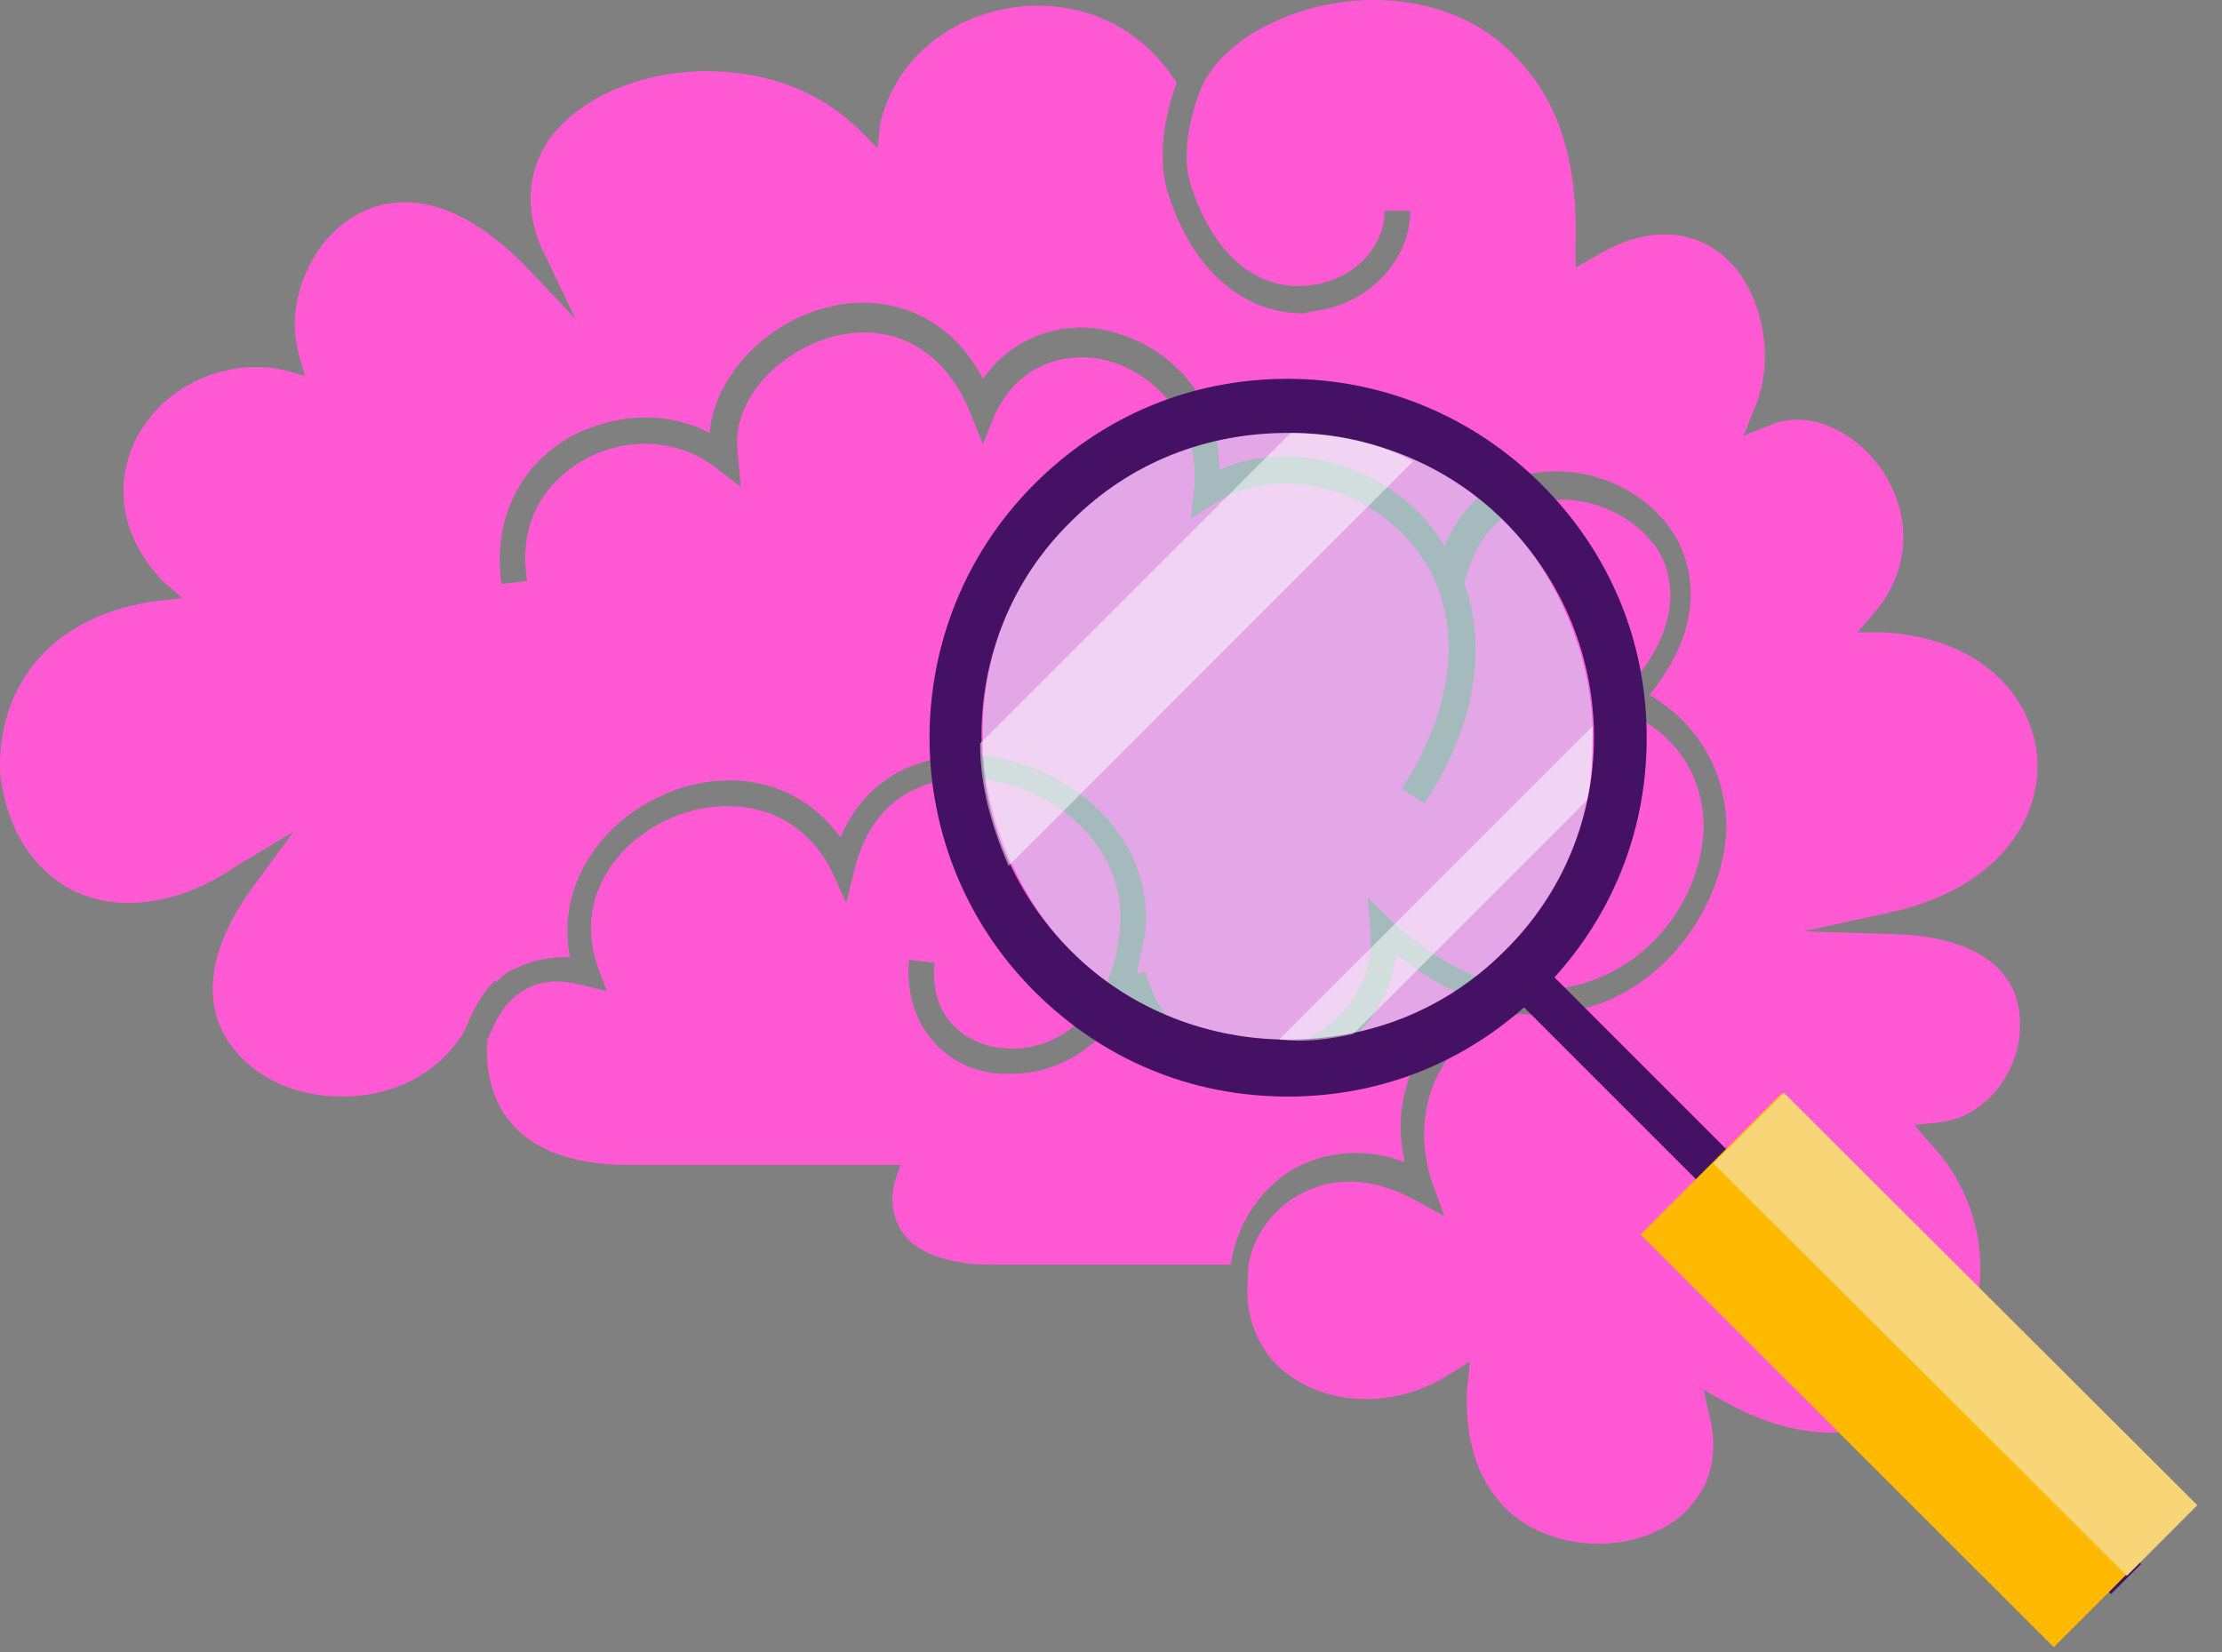 <?xml version="1.0" encoding="UTF-8"?> <svg xmlns="http://www.w3.org/2000/svg" width="78" height="58" viewBox="0 0 78 58" fill="none"><rect x="0" y="0" width="78" height="58" fill="#808080" stroke="none"/> <path d="M66.605 32.8L63.305 32.7L66.505 32C70.305 31.1 71.705 28.6 71.505 26.5C71.305 24.5 69.605 22.4 66.105 22.2H65.205L65.805 21.5C66.905 20.2 67.105 18.6 66.405 17.1C65.605 15.4 63.705 14.3 62.205 14.9L61.205 15.3L61.605 14.3C62.205 12.9 62.005 11.1 61.205 9.8C60.105 8.1 58.105 7.7 56.005 9L55.305 9.4V8.6C55.405 5.7 54.705 3.5 53.205 2C52.005 0.7 50.205 0 48.205 0C45.605 0 43.005 1.3 42.205 3C42.205 3 41.305 5 41.805 6.5C42.605 9 44.205 10.3 46.105 10C47.505 9.8 48.605 8.7 48.605 7.4H49.505C49.505 9.1 48.105 10.6 46.305 10.9C46.105 10.9 45.905 11 45.705 11C44.005 11 42.005 9.9 41.005 6.8C40.505 5.2 41.105 3.5 41.305 2.9C40.205 1.2 38.505 0.2 36.405 0.2C34.205 0.2 31.605 1.5 30.905 4.3L30.805 5.2L30.205 4.6C28.805 3.2 26.905 2.5 24.805 2.5C22.405 2.5 20.205 3.5 19.205 5C18.505 6.1 18.405 7.5 19.105 8.9L20.205 11.2L18.405 9.3C17.005 7.9 15.605 7.1 14.205 7.1C13.105 7.1 12.105 7.6 11.305 8.6C10.505 9.7 10.105 11.1 10.505 12.5L10.705 13.2L10.005 13C7.805 12.5 5.405 13.7 4.605 15.8C4.005 17.4 4.405 19 5.705 20.4L6.405 21L5.505 21.1C1.205 21.7 -0.095 24.7 0.005 27.1C0.205 29.4 1.705 31.7 4.505 31.7C5.705 31.7 7.005 31.3 8.305 30.4L10.305 29.2L8.905 31.1C7.505 33 7.105 34.8 7.805 36.2C8.505 37.6 10.105 38.5 12.005 38.5C13.805 38.5 15.405 37.7 16.305 36.2C16.405 36 16.705 35.1 17.305 34.5L17.405 34.4V34.5C17.605 34.3 17.805 34.1 18.105 34C18.705 33.7 19.305 33.6 20.005 33.6C19.505 31 21.205 28.8 23.305 27.9C25.305 27 27.905 27.2 29.505 29.4C30.605 26.8 33.105 26.3 35.005 26.6C37.805 27.1 40.505 29.5 40.205 32.7C40.105 33.2 40.005 33.7 39.905 34.2L40.205 34.1C40.805 36.5 42.905 37.2 44.605 36.9C46.405 36.6 48.305 35.1 48.105 32.6L48.005 31.5L48.805 32.3C51.305 34.6 53.905 35.3 56.205 34.3C58.305 33.4 59.705 31.3 59.805 29.1C59.805 27.3 58.905 25.8 57.105 25L56.605 24.7L57.005 24.3C58.605 22.6 59.005 20.9 58.305 19.5C57.605 18.2 55.805 17.3 54.205 17.6C53.305 17.7 51.905 18.3 51.405 20.5C52.205 22.7 51.805 25.5 50.005 28.2L49.205 27.7C51.405 24.3 51.405 20.9 49.205 18.7C47.405 16.9 44.505 16.4 42.605 17.7L41.805 18.2L41.905 17.3C42.205 14.8 40.605 13.2 39.005 12.7C37.705 12.3 35.805 12.6 34.905 14.6L34.505 15.6L34.105 14.6C33.205 12.3 31.405 11.3 29.305 11.8C27.405 12.3 25.605 14 25.905 16L26.005 17.1L25.105 16.4C23.805 15.4 21.905 15.3 20.405 16.2C18.905 17.1 18.205 18.6 18.505 20.4L17.605 20.5C17.305 18.4 18.105 16.5 19.905 15.4C21.505 14.5 23.405 14.4 24.905 15.2C25.105 13.1 27.005 11.3 29.005 10.8C30.805 10.3 33.205 10.8 34.505 13.3C35.705 11.6 37.705 11.2 39.205 11.7C41.005 12.2 42.805 13.9 42.805 16.5C45.005 15.5 47.905 16.1 49.805 18C50.205 18.4 50.505 18.8 50.705 19.2C51.305 17.7 52.405 16.8 53.905 16.6C55.905 16.3 58.005 17.3 58.905 19C59.405 20 59.905 21.9 57.905 24.4C59.605 25.4 60.605 27.1 60.605 29.1C60.505 31.6 58.805 34.1 56.505 35.1C55.805 35.4 54.705 35.7 53.405 35.6C52.305 35.7 51.205 36.4 50.605 37.5C49.905 38.7 49.805 40.2 50.305 41.6L50.705 42.7L49.605 42.1C48.105 41.3 46.705 41.3 45.505 42C44.505 42.6 43.805 43.7 43.805 44.8V44.9C43.705 46 44.005 47 44.705 47.8C46.105 49.3 48.705 49.6 50.805 48.3L51.605 47.8L51.505 48.7C51.405 50.4 51.805 51.8 52.705 52.8C53.505 53.7 54.805 54.2 56.105 54.2C57.405 54.2 58.705 53.7 59.405 52.8C60.105 52 60.305 50.9 60.005 49.7L59.805 48.8L60.705 49.3C62.005 50 63.205 50.3 64.305 50.3C66.405 50.3 68.205 49.1 69.005 47C70.005 44.7 69.505 42 67.805 40.2L67.205 39.5L68.105 39.4C69.805 39.2 70.905 37.5 70.905 36.1C71.005 34.1 69.405 32.9 66.605 32.8Z" fill="#FF5AD4"></path> <path d="M45.305 41.1C46.005 40.7 47.405 40.1 49.305 40.8C49.005 39.4 49.205 38.1 49.905 36.9C50.405 36.1 51.005 35.5 51.805 35.1C50.905 34.8 50.005 34.3 49.005 33.5C48.705 36 46.705 37.4 44.805 37.8C44.505 37.8 44.205 37.9 43.905 37.9C42.205 37.9 40.405 37 39.605 35C38.705 36.8 37.105 37.7 35.505 37.7C35.405 37.7 35.305 37.7 35.105 37.7C33.405 37.6 31.705 36.2 31.905 33.7L32.805 33.8C32.605 35.7 33.905 36.7 35.205 36.8C37.005 37 39.105 35.6 39.305 32.6C39.605 29.9 37.205 27.8 34.805 27.4C32.905 27.1 30.705 27.7 30.005 30.5L29.705 31.7L29.205 30.6C28.005 28.2 25.505 27.9 23.605 28.7C21.705 29.5 20.105 31.5 21.005 34L21.305 34.8L20.505 34.6C19.705 34.4 19.105 34.4 18.505 34.7C17.505 35.2 17.205 36.4 17.105 36.5C17.105 36.6 16.905 38.3 18.005 39.5C18.805 40.4 20.205 40.9 22.005 40.9H31.605L31.405 41.5C31.405 41.5 31.105 42.5 31.705 43.3C32.205 44 33.305 44.4 34.805 44.4H43.205C43.405 43 44.205 41.8 45.305 41.1Z" fill="#FF5AD4"></path> <path opacity="0.5" d="M55.905 25.5C55.905 26.4 55.905 27.3 55.705 28.1C55.305 30.1 54.305 31.9 52.805 33.4C51.305 34.9 49.405 35.9 47.405 36.3C46.505 36.5 45.705 36.6 44.805 36.5C42.205 36.4 39.605 35.4 37.605 33.4C36.705 32.5 36.005 31.4 35.505 30.3C34.905 28.9 34.505 27.5 34.505 26C34.405 23.2 35.505 20.3 37.605 18.2C39.705 16.1 42.605 15 45.405 15.1C46.905 15.1 48.305 15.4 49.705 16.1C50.805 16.6 51.905 17.3 52.805 18.2C54.705 20.3 55.805 22.9 55.905 25.5Z" fill="#C8F5FA"></path> <path d="M45.205 15.2C47.905 15.2 50.705 16.2 52.805 18.3C57.005 22.5 57.005 29.3 52.805 33.4C50.705 35.5 48.005 36.5 45.205 36.5C42.505 36.5 39.705 35.5 37.605 33.4C33.405 29.2 33.405 22.4 37.605 18.3C39.705 16.2 42.405 15.2 45.205 15.2ZM45.205 13.3C41.805 13.3 38.705 14.6 36.305 17C31.405 21.9 31.405 29.9 36.305 34.8C38.705 37.2 41.805 38.5 45.205 38.5C48.605 38.5 51.705 37.2 54.105 34.8C56.505 32.4 57.805 29.3 57.805 25.9C57.805 22.5 56.505 19.4 54.105 17C51.705 14.6 48.505 13.3 45.205 13.3Z" fill="#441165"></path> <path d="M54.515 34.262L53.455 35.323L74.102 55.97L75.163 54.91L54.515 34.262Z" fill="#441165"></path> <path d="M62.539 38.39L57.591 43.343L72.095 57.832L77.043 52.88L62.539 38.39Z" fill="#FFBA00"></path> <path opacity="0.5" d="M49.605 16.2L35.405 30.4C34.805 29 34.405 27.6 34.405 26.1L45.305 15.2C46.805 15.2 48.305 15.5 49.605 16.2Z" fill="white"></path> <path d="M62.621 38.368L60.149 40.845L74.661 55.324L77.133 52.847L62.621 38.368Z" fill="#F8D577"></path> <path opacity="0.5" d="M55.905 25.5C55.905 26.4 55.905 27.3 55.705 28.1L47.505 36.3C46.605 36.5 45.805 36.6 44.905 36.5L55.905 25.5Z" fill="white"></path> </svg> 